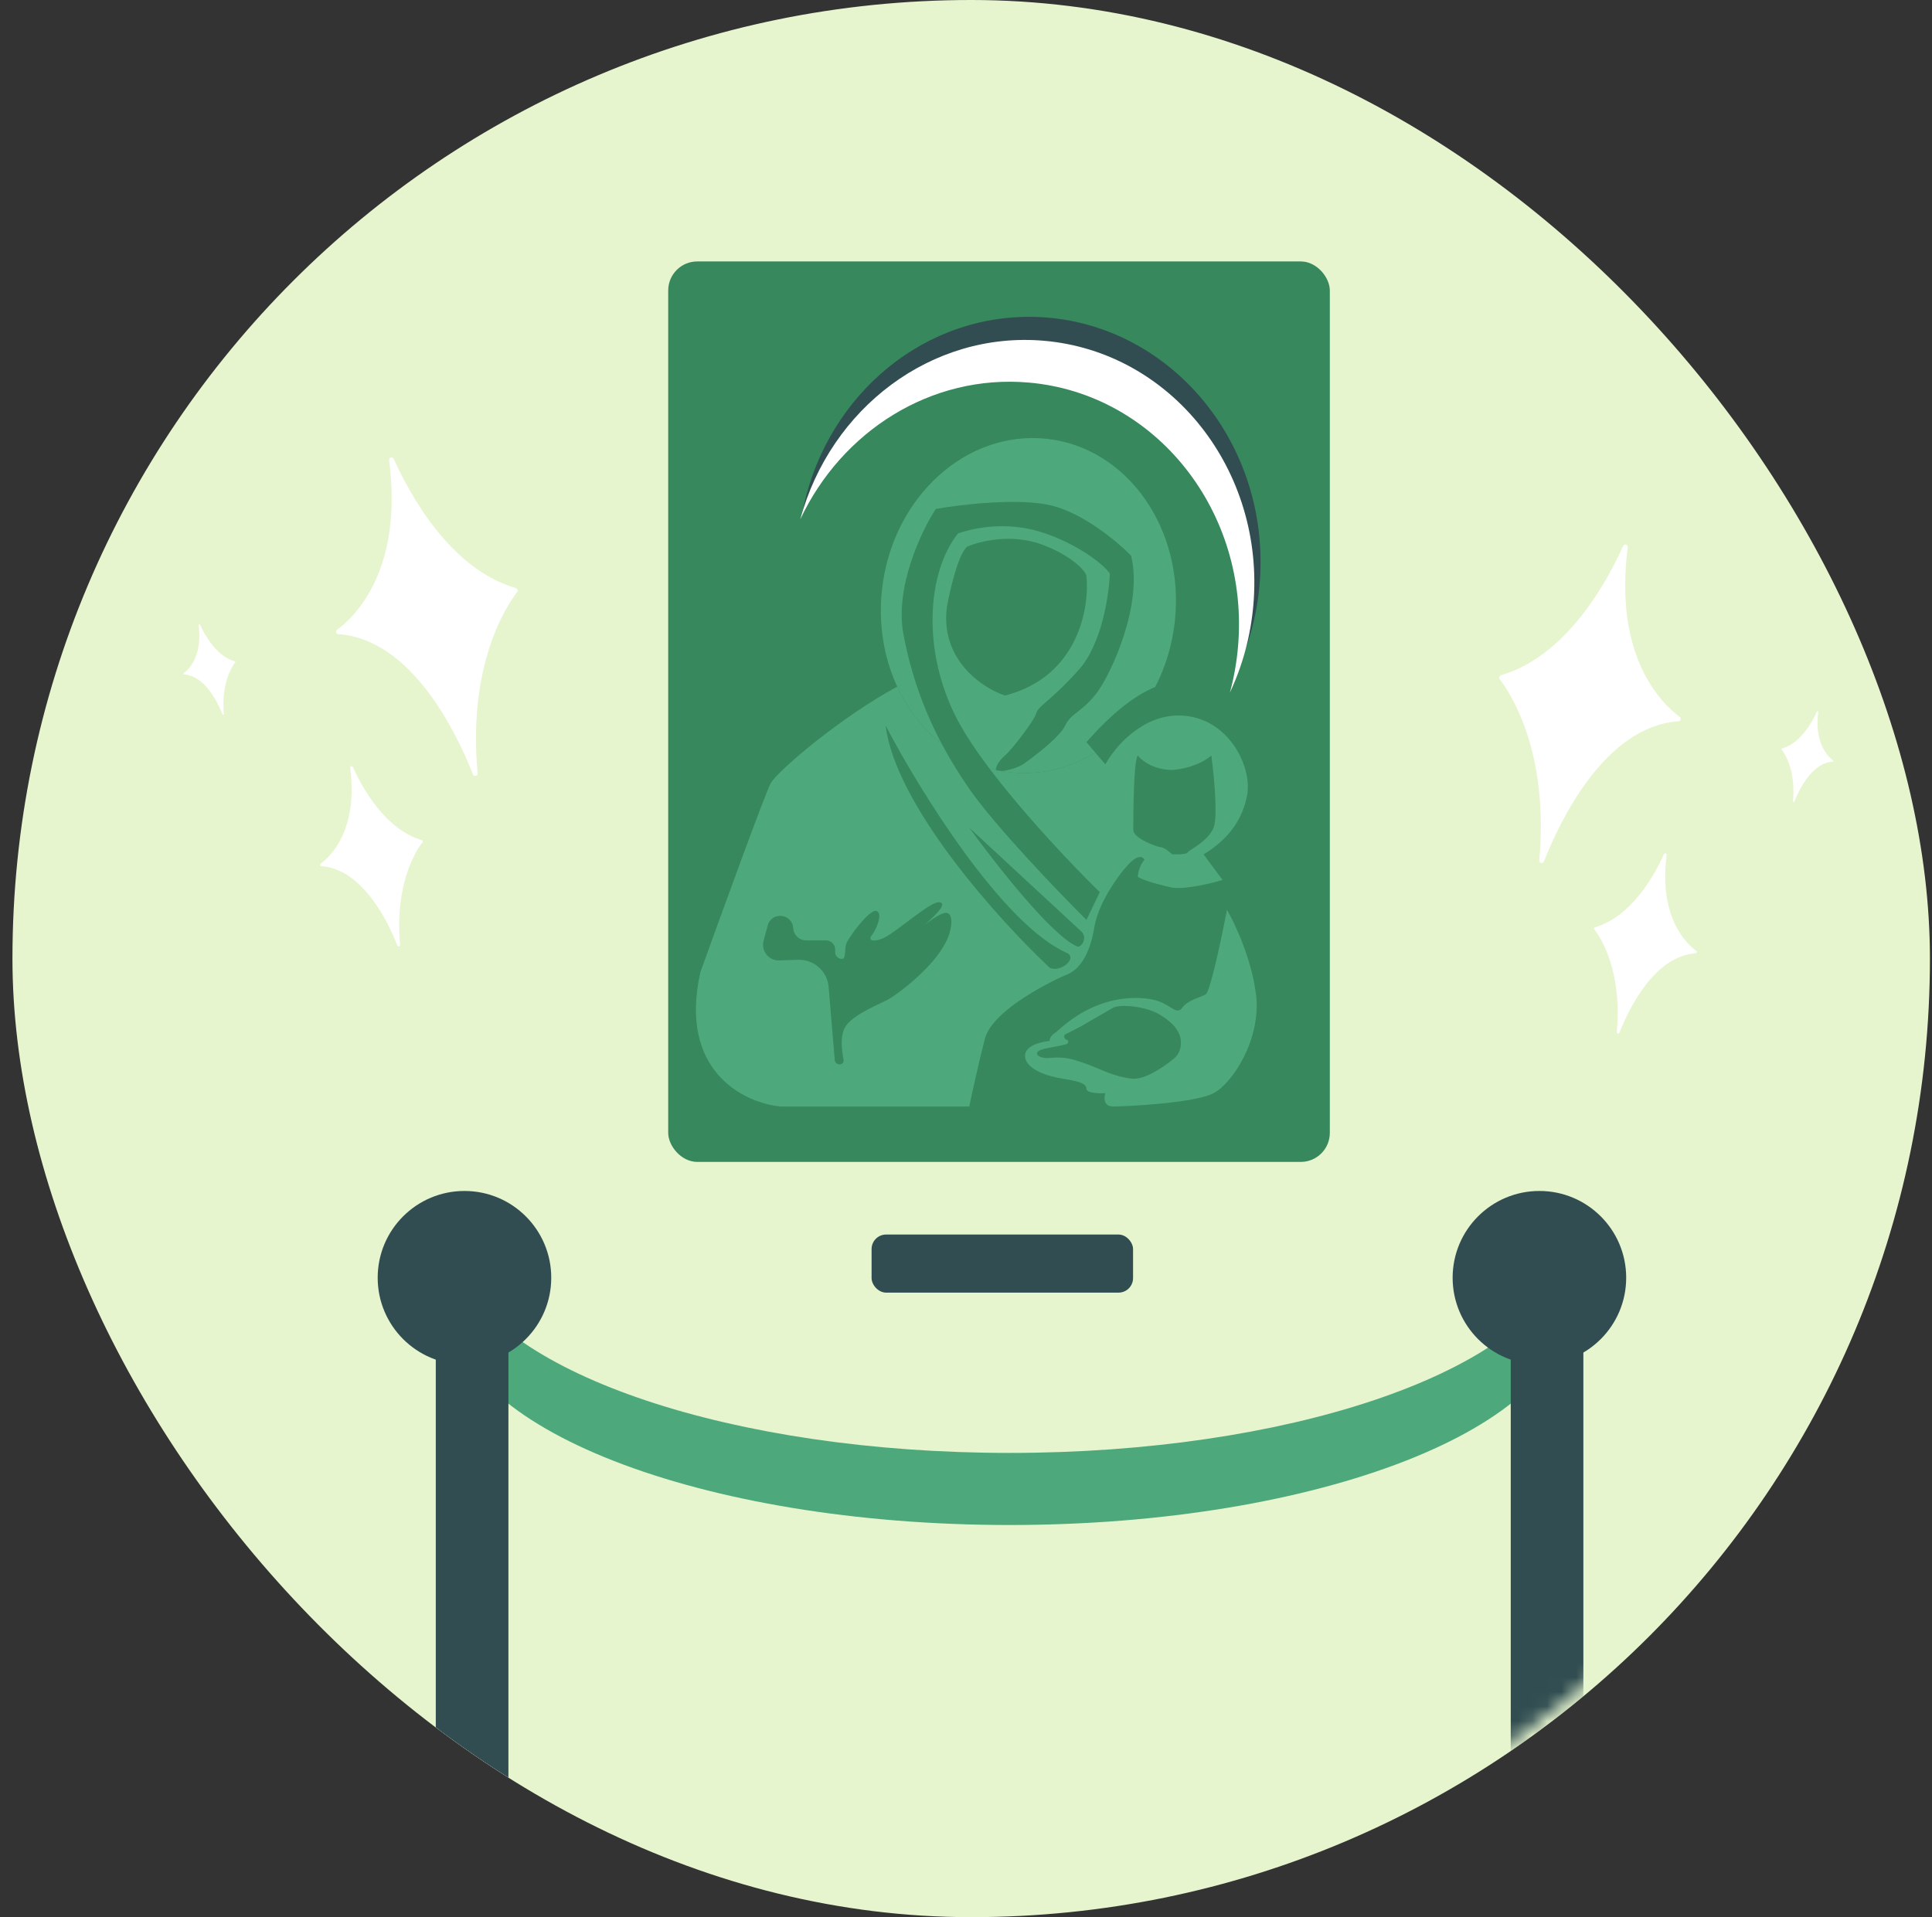 <svg width="133" height="132" viewBox="0 0 133 132" fill="none" xmlns="http://www.w3.org/2000/svg">
<rect x="0" y="0" width="133" height="132" fill="#333333" stroke="none"/>
<g clip-path="url(#clip0_110_9956)">
<rect x="0.857" width="132" height="132" rx="66" fill="#E7F5CF"/>
<mask id="mask0_110_9956" style="mask-type:alpha" maskUnits="userSpaceOnUse" x="0" y="0" width="132" height="132">
<circle cx="66" cy="66" r="66" fill="#D9D9D9"/>
</mask>
<g mask="url(#mask0_110_9956)">
<path d="M69.5 105C90.763 105 108 98.268 108 89.963C108 89.118 107.821 88.289 107.478 87.482C104.449 94.605 88.599 100.036 69.5 100.036C50.401 100.036 34.551 94.605 31.522 87.482C31.179 88.289 31 89.118 31 89.963C31 98.268 48.237 105 69.5 105Z" fill="#4DA97B"/>
<rect x="30" y="90" width="5" height="39" fill="#314D51"/>
<rect x="104" y="90" width="5" height="39" fill="#314D51"/>
<circle cx="31.974" cy="87.974" r="5.974" fill="#314D51"/>
<circle cx="105.974" cy="87.974" r="5.974" fill="#314D51"/>
<rect x="60" y="85" width="18" height="4" rx="1" fill="#314D51"/>
<rect x="46" y="18" width="45.546" height="62" rx="2" fill="#37895D"/>
<path d="M83.007 68.461C83.315 68.277 84.108 64.509 84.467 62.648C85.004 63.566 86.156 66.013 86.463 68.461C86.847 71.52 84.851 74.579 83.545 75.267C82.239 75.955 77.478 76.185 76.633 76.185C75.957 76.185 75.993 75.573 76.095 75.267C75.66 75.293 74.79 75.267 74.79 74.961C74.79 74.579 74.175 74.426 73.177 74.273C72.178 74.12 70.642 73.661 70.566 72.743C70.504 72.009 71.666 71.724 72.255 71.673C72.255 71.367 72.562 71.137 72.716 71.061C75.711 68.231 78.783 68.614 79.705 68.919C80.626 69.225 81.01 69.914 81.395 69.378C81.779 68.843 82.623 68.69 83.007 68.461Z" fill="#4DA97B"/>
<path fill-rule="evenodd" clip-rule="evenodd" d="M53.746 76.185H66.725C66.905 75.318 67.371 73.171 67.801 71.52C68.338 69.455 72.716 67.39 73.484 67.084C74.252 66.778 75.02 65.784 75.327 63.872C75.634 61.96 77.401 59.666 78.015 59.207C78.507 58.84 78.732 59.054 78.783 59.207C78.476 59.513 78.348 60.099 78.323 60.354C78.568 60.599 80.012 60.966 80.703 61.119C81.686 61.241 83.417 60.813 84.159 60.584L82.854 58.825C84.236 57.983 85.465 56.76 85.849 54.771C86.233 52.783 84.543 49.342 81.241 49.265C78.599 49.204 76.71 51.483 76.095 52.63L75.4 51.815C73.647 52.887 71.618 53.403 69.519 53.172C69.325 53.15 69.133 53.123 68.942 53.089C68.758 53.101 68.619 53.081 68.571 53.016C68.414 52.981 68.259 52.943 68.105 52.9C70.561 56.157 73.932 59.691 75.711 61.425L74.79 63.337C72.844 61.399 68.507 56.882 66.725 54.312C66.027 53.306 65.397 52.284 64.837 51.23C63.547 50.211 62.495 48.852 61.767 47.277C57.926 49.342 53.515 53.089 53.055 53.93C52.686 54.603 49.675 62.878 48.216 66.931C46.68 73.783 51.263 75.955 53.746 76.185ZM73.484 65.631C68.999 63.673 63.269 54.364 60.965 49.953C61.641 55.46 68.773 63.362 72.255 66.625C72.946 67.007 74.175 66.013 73.484 65.631ZM74.175 65.172C72.455 64.499 68.492 59.436 66.725 56.989L74.406 64.101C74.943 64.56 74.406 65.262 74.175 65.172ZM80.703 53.012C79.413 53.012 78.579 52.35 78.323 52.018C78.015 52.477 78.015 56.53 78.015 57.142C78.015 57.632 79.142 58.111 79.705 58.289C80.118 58.341 80.27 58.467 80.536 58.688C80.587 58.73 80.642 58.776 80.703 58.825C80.746 58.825 80.792 58.825 80.84 58.825C81.197 58.829 81.67 58.833 81.779 58.672C81.811 58.623 81.959 58.527 82.104 58.434C82.167 58.393 82.229 58.353 82.281 58.317C82.674 58.045 83.277 57.629 83.545 56.989C83.852 56.255 83.571 53.369 83.391 52.018C82.531 52.752 81.241 52.987 80.703 53.012Z" fill="#4DA97B"/>
<path fill-rule="evenodd" clip-rule="evenodd" d="M79.525 47.3C80.22 45.955 80.691 44.436 80.872 42.805C81.577 36.466 77.638 30.83 72.073 30.216C66.508 29.602 61.425 34.244 60.72 40.583C60.237 44.924 61.933 48.936 64.837 51.23C63.611 48.923 62.721 46.465 62.194 43.682C61.58 40.44 63.423 36.57 64.421 35.04C66.162 34.734 70.197 34.26 72.409 34.811C74.621 35.362 76.966 37.335 77.862 38.252C78.707 41.617 76.479 46.435 75.481 47.736C74.987 48.378 74.55 48.722 74.188 49.007C73.817 49.298 73.525 49.528 73.33 49.953C72.946 50.795 70.873 52.324 70.412 52.63C70.088 52.845 69.385 53.06 68.942 53.089C68.818 53.067 68.694 53.043 68.571 53.016C68.57 53.014 68.569 53.014 68.569 53.012C68.517 52.936 68.645 52.477 69.183 52.018C69.653 51.617 71.18 49.647 71.334 49.112C71.407 48.856 71.621 48.67 72.041 48.304C72.501 47.904 73.209 47.288 74.252 46.13C75.849 44.355 76.351 40.955 76.402 39.476C75.865 38.762 74.147 37.478 71.948 36.723C69.721 35.958 67.57 36.188 65.957 36.723C63.807 39.4 63.423 44.906 65.957 49.647C66.486 50.636 67.239 51.751 68.105 52.9C68.259 52.943 68.414 52.981 68.571 53.016C68.619 53.081 68.758 53.101 68.942 53.089C69.133 53.123 69.325 53.15 69.519 53.172C71.618 53.403 73.647 52.887 75.4 51.815L74.79 51.1C76.58 49.057 78.152 47.861 79.525 47.3ZM71.718 37.488C69.644 36.723 67.442 37.258 66.572 37.641C65.957 38.191 65.394 40.623 65.189 41.77C64.698 45.441 67.647 47.379 69.183 47.889C74.221 46.604 75.02 41.847 74.79 39.629C74.636 39.17 73.601 38.182 71.718 37.488Z" fill="#4DA97B"/>
<path d="M74.537 70.595C74.313 70.726 73.778 70.997 73.346 71.212C73.189 71.29 73.257 71.535 73.423 71.588C73.602 71.646 73.564 71.859 73.382 71.904C73.082 71.977 72.654 72.064 72.08 72.17C70.852 72.394 71.466 72.919 72.234 72.844C73.308 72.739 73.83 72.919 74.69 73.219C75.765 73.594 76.609 74.119 77.914 74.269C78.764 74.366 80.01 73.543 80.817 72.883C81.128 72.629 81.291 72.242 81.291 71.84V71.737C81.291 70.873 80.442 70.177 79.68 69.77C78.835 69.321 77.146 69.096 76.609 69.396C76.072 69.695 74.921 70.37 74.537 70.595L74.537 70.595Z" fill="#37895D"/>
<path d="M58.071 72.964L58.072 72.969C58.099 73.115 58.008 73.244 57.863 73.279C57.67 73.326 57.481 73.19 57.464 72.992L57.043 67.957C56.953 66.873 56.028 66.049 54.94 66.084L53.635 66.126C52.919 66.149 52.383 65.475 52.565 64.782L52.843 63.729C53.102 62.742 54.545 62.885 54.605 63.904C54.634 64.377 55.026 64.747 55.501 64.747H56.858C57.21 64.747 57.496 65.033 57.496 65.385V65.561C57.496 65.816 57.702 66.022 57.956 66.022C58.263 66.022 58.11 65.422 58.263 64.972C58.417 64.522 59.875 62.573 60.336 62.723C60.797 62.873 60.336 63.998 60.029 64.373C59.722 64.747 60.106 64.897 60.797 64.597C61.698 64.206 64.121 61.959 64.711 62.123C65.249 62.273 64.2 63.173 63.637 63.698C64.097 63.323 64.942 62.723 65.249 62.873C65.632 63.06 65.495 63.877 65.325 64.373C64.635 66.397 61.718 68.496 61.18 68.796C60.643 69.096 58.877 69.77 58.263 70.595C57.764 71.265 57.975 72.43 58.071 72.964Z" fill="#37895D"/>
<path d="M86.777 38.698C86.777 29.374 79.643 21.815 70.842 21.815C63.063 21.815 56.585 27.723 55.187 35.535C57.501 29.237 63.279 24.774 70.042 24.774C78.842 24.774 85.976 32.333 85.976 41.656C85.976 42.737 85.88 43.795 85.697 44.819C86.394 42.922 86.777 40.857 86.777 38.698Z" fill="#314D51"/>
<path d="M86.28 41.675C87.096 32.387 80.65 24.234 71.884 23.464C64.134 22.783 57.164 28.101 55.089 35.761C57.944 29.69 64.091 25.75 70.827 26.341C79.594 27.111 86.039 35.265 85.224 44.553C85.129 45.63 84.941 46.675 84.669 47.679C85.529 45.849 86.091 43.826 86.28 41.675Z" fill="white"/>
<path d="M35.509 40.49C30.993 39.182 28.212 34.048 27.103 31.594C27.024 31.417 26.758 31.492 26.788 31.689C27.764 39.27 24.43 42.456 23.209 43.361C23.08 43.455 23.138 43.655 23.299 43.66C28.34 44.019 31.43 50.449 32.56 53.317C32.63 53.495 32.899 53.429 32.879 53.238C32.188 45.694 34.905 41.662 35.602 40.761C35.676 40.662 35.626 40.532 35.511 40.498L35.509 40.49Z" fill="white"/>
<path d="M29.055 57.854C26.503 57.108 24.92 54.209 24.293 52.813C24.251 52.716 24.1 52.753 24.108 52.858C24.661 57.149 22.77 58.958 22.076 59.466C22.008 59.519 22.035 59.628 22.117 59.634C24.974 59.843 26.719 63.477 27.358 65.102C27.401 65.207 27.55 65.161 27.543 65.056C27.155 60.787 28.687 58.496 29.088 57.988C29.128 57.934 29.102 57.861 29.034 57.841L29.055 57.854Z" fill="white"/>
<path d="M16.16 45.537C14.876 45.166 14.079 43.696 13.765 42.998C13.745 42.949 13.669 42.968 13.673 43.02C13.952 45.178 13 46.089 12.654 46.352C12.617 46.379 12.639 46.435 12.675 46.436C14.116 46.537 14.993 48.37 15.318 49.19C15.331 49.241 15.415 49.22 15.411 49.168C15.213 47.016 15.991 45.864 16.187 45.611C16.208 45.588 16.198 45.546 16.168 45.535L16.16 45.537Z" fill="white"/>
<path d="M103.333 46.49C107.848 45.182 110.63 40.048 111.739 37.594C111.818 37.417 112.084 37.492 112.054 37.689C111.078 45.27 114.412 48.456 115.633 49.361C115.762 49.455 115.704 49.655 115.542 49.66C110.502 50.019 107.412 56.449 106.282 59.317C106.212 59.495 105.943 59.429 105.963 59.238C106.653 51.694 103.936 47.662 103.24 46.761C103.166 46.662 103.216 46.532 103.331 46.498L103.333 46.49Z" fill="white"/>
<path d="M109.786 63.854C112.339 63.108 113.922 60.209 114.549 58.813C114.59 58.716 114.742 58.753 114.734 58.858C114.181 63.149 116.071 64.958 116.766 65.466C116.834 65.519 116.807 65.628 116.725 65.634C113.868 65.843 112.123 69.477 111.484 71.102C111.441 71.207 111.291 71.161 111.299 71.056C111.686 66.787 110.155 64.496 109.754 63.988C109.713 63.934 109.74 63.861 109.807 63.841L109.786 63.854Z" fill="white"/>
<path d="M122.682 51.537C123.966 51.166 124.763 49.696 125.076 48.998C125.097 48.949 125.173 48.968 125.169 49.02C124.889 51.178 125.842 52.089 126.187 52.352C126.225 52.379 126.202 52.435 126.167 52.436C124.726 52.537 123.849 54.37 123.523 55.19C123.511 55.241 123.427 55.22 123.431 55.168C123.629 53.016 122.851 51.864 122.655 51.611C122.634 51.588 122.644 51.546 122.673 51.535L122.682 51.537Z" fill="white"/>
</g>
</g>
<defs>
<clipPath id="clip0_110_9956">
<rect x="0.857" width="132" height="132" rx="66" fill="white"/>
</clipPath>
</defs>
</svg>
